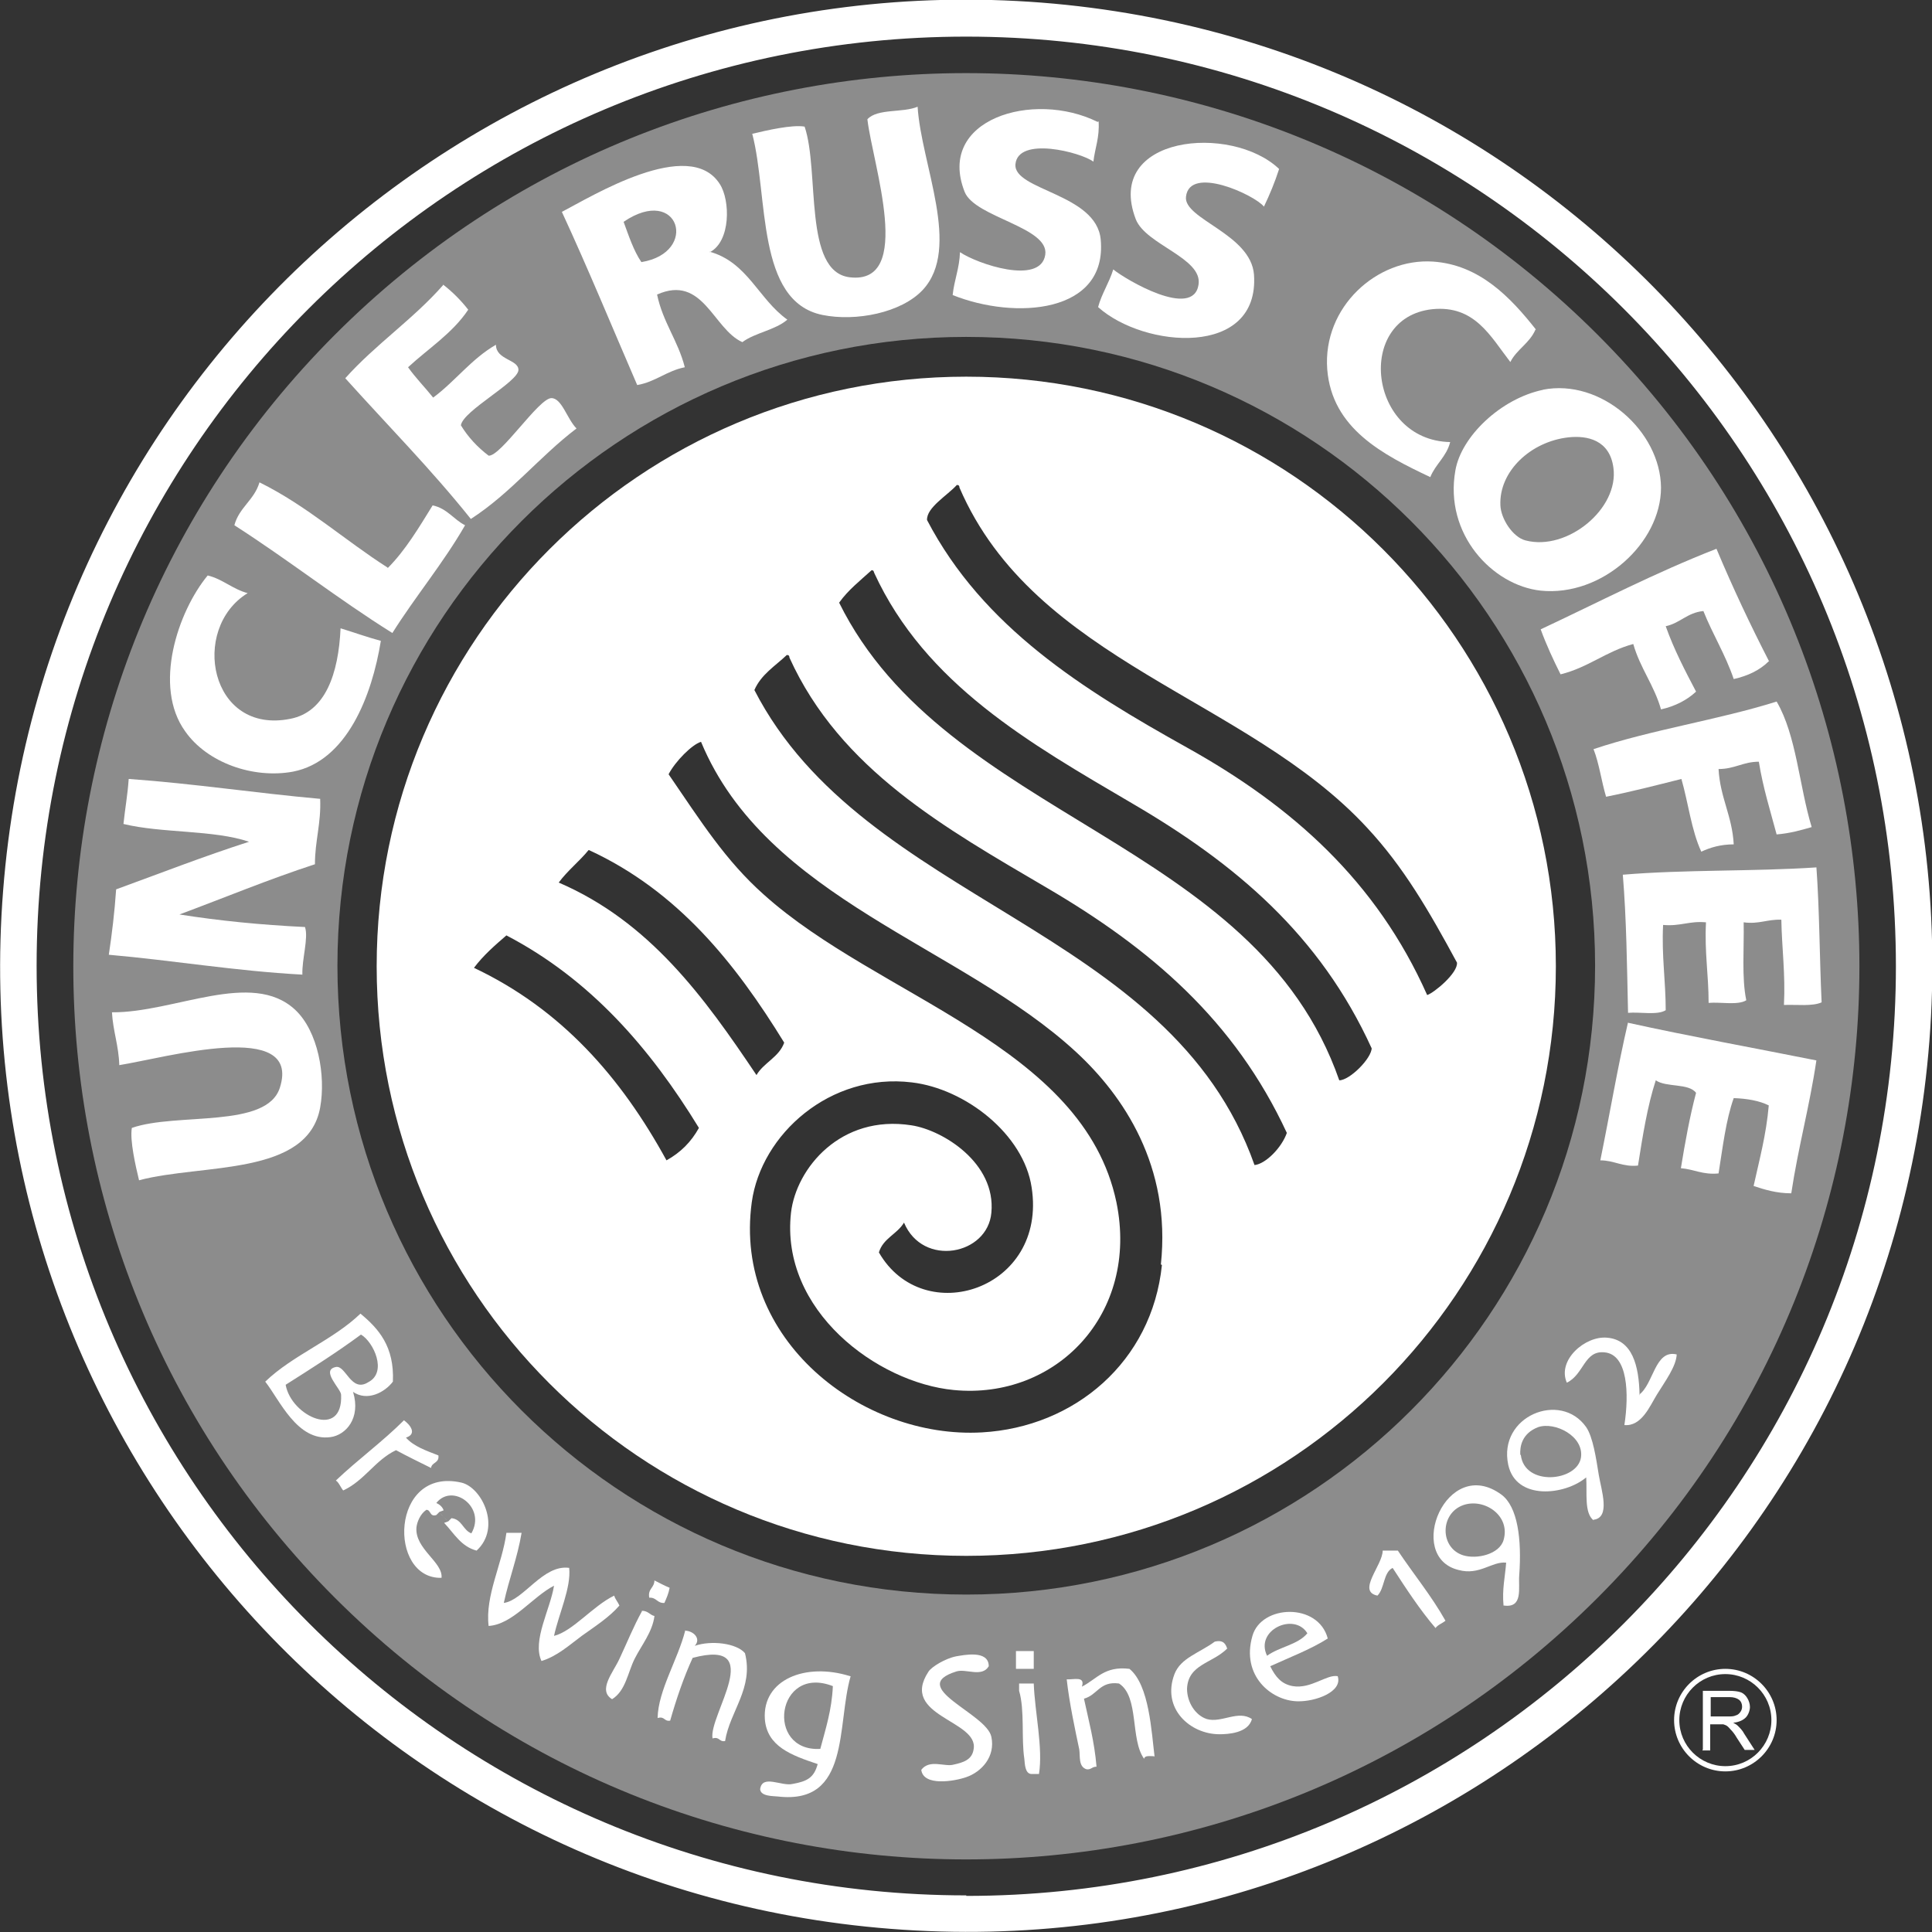<svg xmlns="http://www.w3.org/2000/svg" viewBox="0 0 369.3 369.3"><rect x="0" y="0" width="369.3" height="369.3" fill="#333333" stroke="none"/><defs><style>      .cls-1, .cls-2 {        fill: #fff;      }      .cls-2 {        fill-rule: evenodd;      }      .cls-3 {        fill: #8c8c8c;      }    </style></defs><g><g id="Layer_2"><path class="cls-1" d="M199.1.5C97.4-7.4,8.5,68.5.6,170.2c-8,101.7,68,190.6,169.7,198.5,101.7,8,190.6-68,198.5-169.7C376.7,97.4,300.8,8.5,199.1.5ZM184.7,362.3c-98.1,0-177.7-79.5-177.7-177.7S86.5,7,184.7,7s177.7,79.5,177.7,177.7-79.6,177.7-177.7,177.7Z"></path><path class="cls-3" d="M305.4,64C238.7-2.7,130.6-2.7,64,64s-66.7,174.7,0,241.4,174.7,66.7,241.4,0c66.7-66.7,66.7-174.7,0-241.4ZM184.7,304.8c-66.4,0-120.2-53.8-120.2-120.2s53.8-120.2,120.2-120.2,120.2,53.8,120.2,120.2-53.8,120.2-120.2,120.2Z"></path><path class="cls-1" d="M184.7,72c-62.2,0-112.7,50.4-112.7,112.7s50.4,112.7,112.7,112.7,112.7-50.5,112.7-112.7-50.5-112.7-112.7-112.7ZM112.6,162.5c16.9,7.8,27.9,21.5,37.3,36.8-1,2.8-3.9,3.8-5.3,6.2-10-14.9-20.4-29.3-37.8-36.8,1.7-2.3,3.9-4,5.7-6.2ZM133.6,215.6c-1.5,2.7-3.5,4.7-6.2,6.2-8.7-15.9-20.1-28.9-36.8-36.8,1.8-2.4,4-4.3,6.2-6.2,16.1,8.4,27.5,21.6,36.8,36.8h0ZM222.1,241.8c-1.9,18.5-16.7,31-34.4,32-22.9,1.3-47.6-17.7-44-44,1.8-13,15-24.8,30.6-22.9,10.2,1.2,21.4,9.9,22.9,20.1,3,19.5-20.7,27.2-29.2,12.4h0c.8-2.7,3.5-3.5,4.8-5.7,3.6,8.6,16,6.2,16.7-1.9.9-9.5-9.3-15.8-15.3-16.7-13.5-2.1-22,8.2-23,16.7-2.1,18.7,16.5,32.5,31.1,33.9,19.5,1.9,35.5-14.5,31.1-35.9-6.3-30-45.5-39.1-67.4-58.8-7.3-6.5-11.9-13.8-18.2-23,1.3-2.5,4.5-5.7,6.2-6.2,12.5,30.1,49.6,38.9,71.7,59.3,9,8.3,18.2,21.8,16.2,40.6ZM246,216.5c-1,2.9-4.1,6-6.2,6.2-16.2-45.9-74.5-49.8-95.6-90.8,1.3-3,4-4.6,6.2-6.7.4,0,.5.2.5.5,9.7,21.4,29.8,32.6,49.2,44,19.8,11.6,35.9,25.3,45.9,46.9h0ZM262.2,200.3c0,2-4.2,6.2-6.2,6.2-16.1-46.2-75-49.7-95.6-91.3,1.7-2.4,4-4.2,6.2-6.2.4,0,.4.2.5.5,9.8,21.3,29.8,32.6,49.2,44,19.9,11.6,36,25.2,45.9,46.9h0s0,0,0,0ZM272.8,190.2c-9.7-21.8-25.8-36.1-45.9-47.3-19.9-11.1-39-23-49.7-43.5-.1-2.4,3.9-4.7,5.7-6.7.4,0,.5.2.5.5,14.4,33.4,54.9,40.1,77.9,65,7,7.5,11.9,16,17.2,25.8h0c.2,2-4.4,5.8-5.7,6.2Z"></path><path class="cls-2" d="M143.7,25.6c2.9-.7,7.7-1.8,10.1-1.4,2.9,8.5-.3,27.7,8.6,28.8,12.4,1.5,4.4-21.6,3.4-30.2,1.9-2.1,6.8-1.2,9.6-2.4.7,11.1,8.4,27,1,35-4.1,4.4-12.8,6.1-19.2,4.8-12.7-2.6-10.3-22.7-13.4-34.6h0Z"></path><path class="cls-2" d="M210,23.2c.2,3.1-.7,5.1-1,7.7-2.4-1.8-14.4-4.9-14.9.5-.4,5,15.5,5.6,16.3,14.4,1.3,14.1-16.3,15.4-28.3,10.6.3-2.9,1.3-5.1,1.4-8.2,3.2,2.2,15.4,6.4,16.3.5.8-5.3-13.4-7.1-15.4-12-5.5-13.9,13.1-19.5,25.4-13.4Z"></path><path class="cls-2" d="M244.5,32.3c-.8,2.5-1.8,4.9-2.9,7.2-1.7-2.2-14.2-8-14.9-1.9-.5,4.3,12.4,7.1,13,14.9,1.1,15.9-21,14.1-29.8,6.2.7-2.6,2.1-4.6,2.9-7.2,2.3,1.9,15.3,9.6,16.3,2.9.8-5.1-10.1-7.6-12-12.5-6.1-16,18.3-18.3,27.4-9.6Z"></path><path class="cls-2" d="M135.6,48.1c7.3,2,9.4,9.1,14.9,13-2.3,2-6.2,2.5-8.6,4.3-5.6-2.5-7.5-13-16.3-9.1,1.1,5.3,4,8.8,5.3,13.9-3.5.7-5.6,2.8-9.1,3.4-4.8-11.1-9.4-22.3-14.4-33.1,5.6-2.9,24.4-14.5,30.2-5.3,2,3.1,2.1,10.9-1.9,13h0ZM119.2,42.4c1,2.7,1.9,5.5,3.4,7.7,11.1-1.8,7.2-14.9-3.4-7.7Z"></path><path class="cls-2" d="M293.5,63c-1.1,2.6-3.6,3.8-4.8,6.2-3.8-4.9-6.8-10.9-14.9-10.1-14.9,1.6-12.2,25.1,3.4,25.4-.7,2.8-2.8,4.2-3.8,6.7-9.1-4.3-18.8-9.3-19.7-20.6-.9-11.9,9.5-21.3,20.2-20.6,8.9.6,14.8,6.8,19.7,13Z"></path><path class="cls-2" d="M84.7,54.4c1.8,1.4,3.4,3,4.8,4.8-3,4.5-7.6,7.4-11.5,11,1.5,2.1,3.2,3.8,4.8,5.8,4.2-3.1,7.3-7.4,12-10.1,0,2.9,4.3,2.8,4.3,4.8,0,2.3-10.6,7.8-11,10.6,1.4,2.3,3.2,4.2,5.3,5.8,2.3.2,9.6-11,12-11,2,0,3,4,4.8,5.8-7.1,5.4-12.6,12.4-20.2,17.3-7.5-9.4-16-18-24-26.9,5.7-6.4,13-11.3,18.7-17.8Z"></path><path class="cls-2" d="M294.9,74.5c11.1-2.2,22.5,7.9,22.6,18.7,0,10.6-11.3,20.9-23,19.7-9.2-1-18.5-10.8-16.3-23,1.1-6.4,8.6-13.7,16.8-15.4h0ZM286.8,96.6c.1,2.6,2.4,6.1,4.8,6.7,8,2.1,17.9-6.1,16.8-13.9-.7-5.3-5-6.2-8.6-5.8-7.2.8-13.3,6.5-13,13h0Z"></path><path class="cls-2" d="M74.1,108.6c3.4-3.4,6-7.8,8.6-12,2.8.6,4,2.7,6.2,3.8-4.2,7.3-9.5,13.6-13.9,20.6-10.4-6.5-19.9-14-30.2-20.6.9-3.4,3.8-4.8,4.8-8.2,9.1,4.5,16.2,11,24.5,16.3Z"></path><path class="cls-2" d="M338.1,126.4c-1.7,1.7-4,2.8-6.7,3.4-1.6-4.7-4-8.5-5.8-13-3.1.3-4.4,2.3-7.2,2.9,1.6,4.5,3.7,8.5,5.8,12.5-1.7,1.6-4,2.8-6.7,3.4-1.3-4.6-4-7.9-5.3-12.5-5.2,1.4-8.6,4.5-13.9,5.8-1.4-2.8-2.7-5.6-3.8-8.6,11.1-5.2,21.8-10.8,33.6-15.4,3.1,7.4,6.5,14.6,10.1,21.6h0Z"></path><path class="cls-2" d="M47.3,113.4c-11,6.8-7.2,27.1,8.2,24,6.7-1.3,9.2-8.6,9.6-17.3,2.6.8,5.1,1.7,7.7,2.4-1.7,10.5-6.5,23-16.8,25-7.6,1.4-16.4-1.7-20.6-7.7-6.2-8.6-1.4-22.9,4.3-29.8,2.9.7,4.7,2.6,7.7,3.4Z"></path><path class="cls-2" d="M346.3,158.1c-2.1.6-4.2,1.2-6.7,1.4-1.2-4.5-2.6-8.9-3.4-13.9-3,0-4.6,1.4-7.7,1.4.3,5.5,2.6,8.9,2.9,14.4-2.5,0-4.5.6-6.2,1.4-1.9-4.1-2.5-9.4-3.8-13.9-4.8,1.2-9.4,2.4-14.4,3.4-.9-3-1.3-6.3-2.4-9.1,11-3.7,23.9-5.6,35-9.1,3.8,6.5,4.3,16.1,6.7,24h0Z"></path><path class="cls-2" d="M24.7,148.9c12.5.9,24.2,2.7,36.5,3.8.2,4.7-1,8-1,12.5-8.9,2.9-17.3,6.4-25.9,9.6,7.6,1.2,15.6,2,24,2.4.7,2.1-.6,6.1-.5,9.1-12.9-.7-24.5-2.7-37-3.8.6-4,1.1-8.1,1.4-12.5,8.5-3.1,16.7-6.3,25.4-9.1-6.8-2.3-16.6-1.6-24-3.4.3-2.9.8-5.6,1-8.6Z"></path><path class="cls-2" d="M347.2,165.7c.6,8.3.6,17.3,1,25.9-1.8.8-4.7.4-7.2.5.3-5.9-.4-10.8-.5-16.3-2.7-.1-4.3.9-7.2.5.1,5-.4,10.6.5,14.9-1.6,1-4.9.3-7.2.5,0-5.4-.8-9.7-.5-15.4-3.2-.3-4.9.8-8.2.5-.3,5.9.5,10.7.5,16.3-1.6,1-4.9.3-7.2.5-.2-8.9-.3-18-1-26.4,11.8-1,25-.6,37-1.4h0Z"></path><path class="cls-2" d="M26.6,225.7c-.7-2.9-1.8-7.7-1.4-10.1,8.6-3,25.8.2,28.3-7.7,4.2-13.2-21.9-5.7-30.7-4.3-.1-3.7-1.2-6.5-1.4-10.1,11.9.1,26.7-8.2,35-.5,4.4,4.1,5.9,12.6,4.8,18.7-2.4,13.2-22.5,10.7-34.6,13.9Z"></path><path class="cls-2" d="M311.2,195.5c11.8,2.6,24,4.8,36,7.2-1.3,8.8-3.5,16.7-4.8,25.4-2.8,0-5.1-.7-7.2-1.4,1.1-5,2.4-9.7,2.9-15.4-1.8-.9-4.1-1.3-6.7-1.4-1.5,4.2-2.1,9.4-2.9,14.4-3,.3-4.7-.8-7.2-1,.8-4.9,1.7-9.9,2.9-14.4-1.4-1.9-5.7-1-7.7-2.4-1.6,4.9-2.5,10.6-3.4,16.3-3,.3-4.5-1-7.2-1,1.8-8.8,3.3-17.8,5.3-26.4Z"></path><path class="cls-2" d="M67.5,266.1c1.5,5-1.4,8.2-4.3,8.6-6.4.9-9.8-7.2-12.5-10.6,5.3-5.1,12.9-7.9,18.2-13,3.5,2.9,6.5,6.3,6.2,13-1.5,2-4.9,3.9-7.7,1.9h0ZM54.6,264.7c1.1,6.1,11,10.5,10.6,1.9,0-1.1-4-4.7-1-5.3,1.9-.4,2.9,5,6.2,2.9,3.7-1.9,1-7.7-1.4-9.1-4.6,3.4-9.5,6.5-14.4,9.6h0Z"></path><path class="cls-2" d="M313.3,266.6c2.8-2,3-8.7,7.2-7.7-.1,2.3-2.2,5.1-3.8,7.7-1.3,2.1-2.9,6.1-6.2,5.8.9-5.9.7-13.5-3.8-13.9-3.9-.4-3.9,4.2-7.2,5.8-1.9-4.3,3.5-9,7.7-8.6,4.8.4,6.1,5.3,6.2,11Z"></path><path class="cls-2" d="M304.6,290.6c-1.8-1.4-1.2-5.2-1.4-8.2-4,3.4-13.4,4.5-14.9-2.4-2-9.3,10-14.2,14.9-7.2,1.3,1.9,1.9,6,2.4,9.1.5,3,2.3,8.2-1,8.6ZM290.7,278.1c.7,6.1,10.8,5.1,11.5.5.6-4.1-5-6.9-8.2-5.8-3.1,1.2-3.5,3.7-3.4,5.3Z"></path><path class="cls-2" d="M77.1,271.4c1.3.9,2.7,2.7.5,3.4,1.5,1.7,3.9,2.5,6.2,3.4.2,1.5-1.3,1.3-1.4,2.4-2.2-1.1-4.5-2.2-6.7-3.4-4,1.9-6,5.8-10.1,7.7-.5-.6-.8-1.5-1.4-1.9,4.2-4,8.9-7.4,13-11.5h0Z"></path><path class="cls-2" d="M83.4,289.6c-1.3.4-1-1-1.9-1-1.2.8-1.8,2.4-1.9,3.4-.3,4.1,5.1,6.6,4.8,9.6-10.3.3-9.8-21.3,3.8-18.2,3.9.9,7.7,8.6,2.9,13-3-.8-4.3-3.3-6.2-5.3l.8-.3.6-.6c2,.2,2.2,2.3,3.8,2.9,2.9-5-3.6-9.7-6.7-5.8.7.3,1.2.8,1.4,1.4l-.8.3-.6.6Z"></path><path class="cls-2" d="M287.4,306.9c-.3-3.1.3-5.5.5-8.2-2.7-.3-5.1,2.5-9.1,1.4-10.3-2.5-2.3-22.1,8.2-14.4,3.1,2.3,3.9,8.5,3.4,15.4-.2,2.4.8,6.3-2.9,5.8ZM279.7,297.3c2.6.8,6.9-.2,7.7-2.9,1.4-4.7-3.7-8.1-7.7-6.7-4.5,1.6-4.5,8.2,0,9.6Z"></path><path class="cls-2" d="M105.9,303.1c-4.2,2.2-7.9,7.4-12.5,7.7-.7-5.8,2.6-11.8,3.4-17.8h2.9c-.8,4.8-2.4,8.8-3.4,13.4,3.8-.5,7.5-7.4,12.5-6.7.4,3.8-2,8.8-2.9,13,3.6-.9,7.4-5.7,11.5-7.7.2.7.7,1.2,1,1.9-2,2.3-4.7,4-7.2,5.8-2.3,1.7-4.7,3.9-7.7,4.8-1.8-3.9,1.7-9.9,2.4-14.4Z"></path><path class="cls-2" d="M267.2,296.4c3,4.5,6.4,8.6,9.1,13.4-.6.5-1.5.8-1.9,1.4-3-3.5-5.6-7.5-8.2-11.5-1.8.9-1.5,3.9-2.9,5.3-4-.8,1-5.8,1-8.6h2.9Z"></path><path class="cls-2" d="M125.1,302.1c1,.5,1.9,1,2.9,1.4-.2,1.1-.6,2-1,2.9-1.4.1-1.5-1.1-2.9-1-.3-1.8,1-1.8,1-3.4h0Z"></path><path class="cls-2" d="M122.7,307.9c1.2,0,1.5.8,2.4,1-.4,3.1-2.5,5.6-3.8,8.2-1.3,2.6-1.7,6.1-4.3,7.7-2.8-1.7.2-5.1,1.4-7.7,1.5-3.2,2.7-6.2,4.3-9.1Z"></path><path class="cls-2" d="M253.8,313.2c-3.3,2.1-7.3,3.6-11,5.3,1,2,2.1,3.4,4.3,3.8,3.5.6,6.5-2.3,8.6-1.9,1,3-4.3,4.9-7.7,4.8-5-.1-10.8-4.9-8.6-12.5,1.7-6,12.6-6.4,14.4.5h0ZM242.2,316.5c2.3-1.7,5.9-2.1,7.7-4.3-2.5-4.1-10.1-.6-7.7,4.3Z"></path><path class="cls-2" d="M130.9,311.7c1.6,0,3.2,1.5,1.9,2.9,3.2-1.1,8-.5,9.6,1.4,1.7,6.7-2.9,11.1-3.8,16.8-1.2.2-1-.9-2.4-.5-.8-4.4,10.5-19.2-3.8-15.4-1.7,3.7-3.1,7.8-4.3,12-1.2.2-1-.9-2.4-.5.1-5.3,3.9-11.2,5.3-16.8h0Z"></path><path class="cls-2" d="M234.6,315.1c-2.9,2.9-7.5,3-7.7,7.7,0,2.6,1.6,5.1,3.8,5.8,2.8.8,6-1.8,8.6,0-.7,2.7-4.6,2.9-6.2,2.9-5.6,0-11.1-4.9-8.6-11.5,1.2-3.1,4.7-4,7.7-6.2,1.7-.4,2.1.5,2.4,1.4h0Z"></path><path class="cls-2" d="M194.2,315.6h3.4v3.4h-3.4v-3.4Z"></path><path class="cls-2" d="M189,318.5c-1.3,2.2-4.4.4-6.2,1-9.6,3,5.8,8,6.7,12.5.8,3.8-1.9,6.7-4.8,7.7-2.3.8-8.2,1.8-8.6-1.4,1.6-2.1,4.5-.5,6.2-1,1.8-.4,3.5-.9,3.8-2.9,1.1-5.6-14.3-6.3-8.6-14.9.6-.9,3.2-2.5,5.3-2.9,1.3-.2,6.2-1.3,6.2,1.9Z"></path><path class="cls-2" d="M220.6,335.7c-.8,0-1.8-.2-1.9.5-2.7-3.7-.9-11.9-4.8-14.4-3.7-.5-4.1,2.2-6.7,2.9.9,4.2,2,8.2,2.4,13-.9,0-1,.6-1.9.5-1.6-.5-1.2-2.5-1.4-3.8-.8-3.8-1.9-8.9-2.4-13.4,1.3.1,3.6-.7,2.9,1.4,2.8-1.4,4.3-4,9.1-3.4,3.8,3.1,4.2,12.1,4.8,16.8h0Z"></path><path class="cls-2" d="M162.6,320.4c-2.7,9.3,0,24.6-13.9,23-.9-.1-3.3,0-3.4-1.4.4-2.9,4.1-.5,6.2-1,2.8-.5,4.1-1.2,4.8-3.8-5.1-1.7-9.7-3.4-10.1-8.6-.5-7.5,7.7-10.9,16.3-8.2ZM156.8,334.3c1-3.8,2.2-7.4,2.4-12-10.8-4.2-13,12.6-2.4,12Z"></path><path class="cls-2" d="M194.7,321.8h2.9c.2,5.5,1.8,12.3,1,17.3h-1.4c-1.3,0-1.3-2-1.4-2.9-.6-3.9.1-9.3-1-13v-1.4Z"></path><path class="cls-2" d="M85.6,290.8c-.5-.6-1.1-1.1-1.6-1.7"></path><path class="cls-1" d="M325.5,334.4v-11.2h5c1,0,1.8.1,2.3.3.5.2.9.6,1.2,1.1s.5,1.1.5,1.7-.3,1.5-.8,2c-.5.5-1.3.9-2.4,1,.4.2.7.4.9.6.4.4.9.9,1.2,1.5l2,3.1h-1.9l-1.5-2.3c-.4-.7-.8-1.2-1.1-1.5s-.5-.6-.8-.8-.5-.2-.7-.3c-.2,0-.5,0-.8,0h-1.7v5h-1.5ZM327,328.1h3.2c.7,0,1.2,0,1.6-.2.4-.1.7-.4.9-.7.2-.3.3-.6.3-1,0-.5-.2-1-.6-1.3-.4-.3-1-.5-1.8-.5h-3.6v3.7h0Z"></path><path class="cls-1" d="M320,328.8c0-5.4,4.4-9.8,9.8-9.8h0c5.4,0,9.8,4.4,9.8,9.8h0c0,5.4-4.4,9.8-9.8,9.8h0c-5.4,0-9.8-4.4-9.8-9.8h0ZM321,328.8c0,4.9,4,8.8,8.8,8.8h0c4.9,0,8.8-4,8.8-8.8h0c0-4.9-4-8.8-8.8-8.8h0c-4.9,0-8.8,4-8.8,8.8h0Z"></path></g></g></svg>